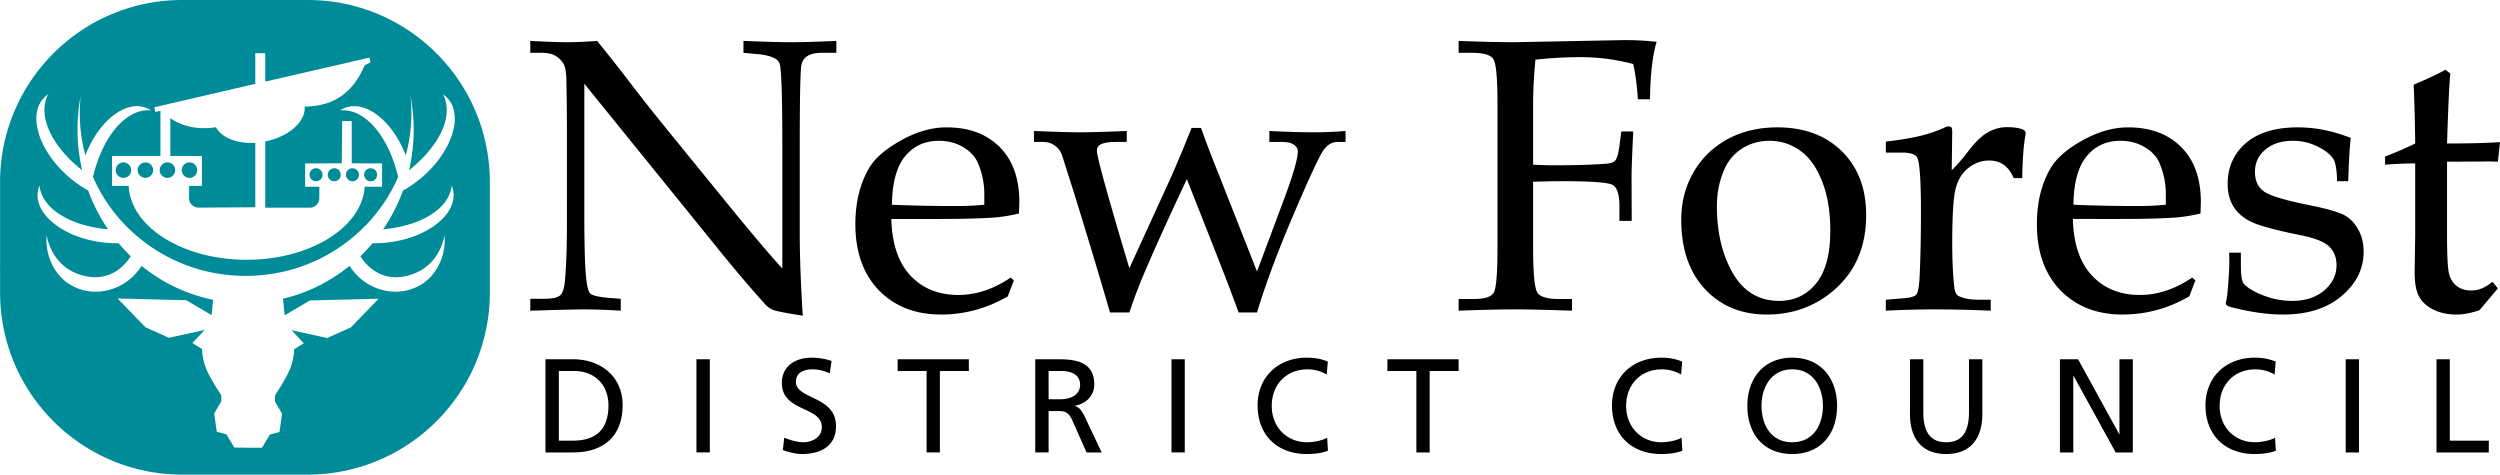 <svg xmlns="http://www.w3.org/2000/svg" width="600" height="114">
  <path d="M584.76 108.584h12.553v-2.826h-9.362V86.219h-3.19zm-21.792 0h3.19V86.219h-3.19zm-16.8-21.793c-1.612-.693-3.31-.953-5.027-.953-6.83 0-11.824 4.577-11.824 11.46 0 7.125 4.698 11.667 11.79 11.667 1.3 0 3.397-.104 5.096-.797l-.19-3.12c-1.127.675-3.277 1.091-4.872 1.091-4.647 0-8.426-3.484-8.426-8.738 0-5.027 3.415-8.755 8.582-8.755 1.63 0 3.207.416 4.611 1.249zm-51.785 21.793h3.207V90.189h.052l10.125 18.395h4.11V86.219h-3.208v17.996h-.052l-9.882-17.996h-4.352zm-18.62-22.365h-3.207v12.69c0 4.283-1.335 7.23-5.479 7.23-4.126 0-5.478-2.947-5.478-7.23V86.22h-3.208v13.107c0 6.276 3.173 9.64 8.686 9.64s8.686-3.364 8.686-9.64zm-56.397 11.182c0 6.78 3.935 11.564 10.766 11.564 6.83 0 10.766-4.785 10.766-11.564 0-6.64-3.97-11.563-10.766-11.563-6.796 0-10.766 4.923-10.766 11.563m3.398 0c0-4.56 2.444-8.79 7.368-8.755 4.941-.035 7.368 4.196 7.368 8.755 0 4.456-2.219 8.738-7.368 8.738-5.166 0-7.368-4.282-7.368-8.738m-19.036-10.61c-1.613-.693-3.294-.953-5.028-.953-6.83 0-11.824 4.577-11.824 11.46 0 7.125 4.699 11.667 11.79 11.667 1.317 0 3.398-.104 5.097-.797l-.191-3.12c-1.127.675-3.277 1.091-4.872 1.091-4.646 0-8.426-3.484-8.426-8.738 0-5.027 3.416-8.755 8.582-8.755 1.63 0 3.207.416 4.612 1.249zm-63.8 21.793h3.19V89.045h6.952V86.22h-17.094v2.826h6.952zM318.673 86.79c-1.595-.693-3.294-.953-5.028-.953-6.83 0-11.824 4.577-11.824 11.46 0 7.125 4.716 11.667 11.79 11.667 1.317 0 3.397-.104 5.096-.797l-.19-3.12c-1.127.675-3.277 1.091-4.872 1.091-4.647 0-8.426-3.484-8.426-8.738 0-5.027 3.433-8.755 8.582-8.755 1.63 0 3.207.416 4.611 1.249zm-37.518 21.793h3.19V86.219h-3.19zm-29.49-19.539h3.069c2.947 0 4.49 1.266 4.49 3.294 0 2.15-1.786 3.485-4.837 3.485h-2.722zm-3.207 19.539h3.207V98.65h1.924c1.7 0 2.757 0 3.745 2.184l3.433 7.75h3.64l-4.23-8.911c-.693-1.37-1.178-1.855-2.167-2.237v-.069c2.601-.45 4.612-2.375 4.612-5.097 0-5.34-4.265-6.05-8.686-6.05h-5.478zm-26.075 0h3.19V89.045h6.952V86.22h-17.094v2.826h6.952zm-22.798-21.949c-1.543-.537-3.294-.797-4.785-.797-4.022 0-7.16 2.115-7.16 6.085 0 6.952 9.604 5.565 9.604 10.576 0 2.617-2.566 3.64-4.386 3.64-1.647 0-3.554-.641-4.646-1.092l-.33 2.982c1.474.486 3.017.936 4.595.936 4.473 0 8.165-1.89 8.165-6.674 0-7.369-9.622-6.363-9.622-10.663 0-2.34 2.133-2.982 3.919-2.982 1.664 0 2.565.295 4.195.937zm-32.438 21.949h3.208V86.219h-3.208zM134.12 89.045h3.745c4.612 0 8.166 3.069 8.166 8.287 0 5.773-3.052 8.426-8.547 8.426h-3.364zm-3.207 19.539h6.588c7.368 0 11.928-3.884 11.928-11.373 0-6.9-5.288-10.992-11.928-10.992h-6.588zm456.38-69.782v17.84c0 4.647.155 7.611.45 8.929.312 1.3.919 2.323 1.838 3.051.936.728 2.115 1.092 3.536 1.092.884 0 1.734-.173 2.549-.502.85-.364 1.681-.902 2.514-1.595l1.317 1.595-4.42 5.235c-.972.33-1.908.59-2.827.763-.901.191-1.785.278-2.635.278-2.236 0-4.143-.416-5.686-1.231-1.543-.78-2.67-1.82-3.364-3.104-.71-1.3-1.057-3.26-1.057-5.86l.138-8.79V39.22c-2.34 0-4.75.103-7.23.312v-1.96c2.601-1.005 5.011-2.045 7.23-3.138-.035-4.334-.156-9.05-.364-14.112 3.52-1.49 6.05-2.687 7.611-3.589l1.18.902c-.244 2.375-.504 7.975-.781 16.8 3.71 0 6.727-.052 9.067-.139l3.641-.174-.503 4.681-1.872-.051-8.738.051zm-49.48 21.845v2.965c0 2.358.225 3.831.64 4.403.798.971 2.324 1.925 4.595 2.826a19.052 19.052 0 0 0 7.108 1.37c3.12 0 5.67-.832 7.646-2.497 1.976-1.699 2.964-3.727 2.964-6.068 0-1.837-.589-3.328-1.733-4.455-1.162-1.127-3.346-2.011-6.606-2.687-6.033-1.214-10.02-2.272-11.962-3.19-1.942-.902-3.398-2.116-4.37-3.641-.97-1.509-1.455-3.346-1.455-5.496 0-4.04 1.456-7.316 4.368-9.83 2.93-2.531 7.091-3.78 12.466-3.78 4.247 0 8.478.85 12.708 2.549-.26 2.063-.45 5.513-.607 10.367h-2.67c-.069-2.67-.364-4.42-.867-5.27-.71-1.127-1.976-2.132-3.831-3.051a13.1 13.1 0 0 0-5.912-1.37c-2.757 0-4.976.71-6.64 2.15-1.647 1.387-2.462 3.155-2.462 5.27 0 2.046.641 3.572 1.96 4.595 1.3 1.057 4.905 2.184 10.817 3.38 4.37.867 7.265 1.7 8.651 2.445 1.405.763 2.514 1.907 3.364 3.467.867 1.543 1.283 3.312 1.283 5.323 0 4.091-1.751 7.628-5.27 10.61-3.503 2.965-8.166 4.456-14.026 4.456-3.728 0-7.923-.59-12.57-1.786-.814-.208-1.23-.52-1.23-.954l.138-.624c.121-.468.225-1.265.33-2.41.26-2.947.398-5.235.398-6.882l-.036-2.185zm-40.188-11.512c4.698.208 9.9.312 15.569.312a67.99 67.99 0 0 0 6.605-.312v-2.548c0-2.67-.537-5.201-1.595-7.611-.676-1.474-1.838-2.705-3.502-3.676-1.682-1.005-3.606-1.508-5.79-1.508-3.399 0-6.103 1.248-8.132 3.728-2.045 2.496-3.086 6.362-3.155 11.615m-.138 3.416c.155 5.98 1.681 10.506 4.611 13.61 2.913 3.085 6.727 4.628 11.46 4.628 2.132 0 4.23-.346 6.328-1.04 2.098-.693 4.178-1.734 6.241-3.138l.763.676-1.456 3.832c-2.514 1.456-5.097 2.548-7.785 3.276a31.126 31.126 0 0 1-8.235 1.093c-6.154 0-11.13-1.942-14.927-5.826-3.762-3.918-5.634-9.206-5.634-15.88 0-5.097 1.057-9.518 3.19-13.246 1.387-2.462 3.97-4.733 7.732-6.83 3.762-2.098 7.42-3.139 10.957-3.139 5.375 0 9.622 1.578 12.76 4.733 3.155 3.156 4.716 7.56 4.716 13.246l-.087 2.687c-1.994.486-3.901.798-5.721.954-3.26.242-7.767.364-13.523.364zm-29.075-11.703c1.196-1.144 2.531-2.67 3.953-4.542 1.7-2.22 3.277-3.745 4.733-4.56 1.456-.815 2.982-1.23 4.594-1.23 1.665 0 2.948.208 3.832.589.416.19.624.485.624.867l-.035.45c-.468 2.462-.71 5.912-.78 10.333h-2.046c-.693-1.543-1.526-2.635-2.497-3.276-.953-.625-2.08-.954-3.415-.954-1.803 0-3.467.607-5.01 1.82-1.526 1.214-2.531 2.913-3.052 5.098-.52 2.184-.78 6.484-.78 12.88 0 4.214.174 7.768.503 10.663.121 1.058.434 1.717.919 1.994 1.144.641 2.843.953 5.097.953h2.722v2.636a295.069 295.069 0 0 0-13.194-.312c-4.04 0-8.027.104-11.98.312v-2.636l4.387-.364c1.543-.12 2.514-.398 2.912-.866.416-.451.694-1.925.815-4.404.208-4.369.312-9.57.312-15.569 0-7.316-.294-11.598-.867-12.88-.398-.816-1.63-1.232-3.727-1.232H452.6v-2.635c2.948-.33 5.583-.763 7.889-1.283 2.306-.537 4.351-1.231 6.137-2.046.434-.208.78-.312 1.058-.312.329 0 .554.087.676.278.121.173.173.589.173 1.213zM412.05 49.5c0 6.259 1.283 11.599 3.831 16.072 2.583 4.42 6.276 6.64 11.113 6.64 3.658 0 6.623-1.404 8.877-4.196 2.27-2.791 3.398-7.021 3.398-12.69 0-4.577-.66-8.548-1.994-11.876-1.335-3.38-3.103-5.808-5.288-7.334-2.184-1.543-4.629-2.323-7.333-2.323-2.393 0-4.56.607-6.502 1.82-1.907 1.214-3.328 2.844-4.23 4.872-1.248 2.757-1.872 5.773-1.872 9.015m-8.548 3.225c0-4.178.971-7.958 2.913-11.321 1.942-3.398 4.646-6.05 8.148-7.975 3.52-1.907 7.507-2.86 11.963-2.86 6.467 0 11.633 1.906 15.517 5.738 3.883 3.814 5.825 8.911 5.842 15.291 0 7.524-2.548 13.506-7.61 17.927-4.526 3.97-9.935 5.964-16.246 5.964-6.067 0-11.008-2.029-14.84-6.103-3.797-4.092-5.687-9.64-5.687-16.66m-35.558-9.103v15.655c0 6.224.347 9.865 1.006 10.923.676 1.04 2.375 1.56 5.097 1.56h3.242v2.809c-5.773-.208-10.368-.312-13.8-.312-3.45 0-7.94.104-13.42.312V71.76h3.642c2.6 0 4.195-.503 4.767-1.508.624-1.006.92-4.664.92-10.975V24.915c0-6.154-.33-9.726-1.006-10.731-.642-1.006-2.324-1.508-5.045-1.508h-3.277V9.815c5.028.208 9.57.312 13.61.312l26.161-.503c2.74 0 5.322.139 7.75.416-.989 3.242-1.509 7.836-1.595 13.783h-2.913c-.19-3.155-.555-5.981-1.11-8.46a49.323 49.323 0 0 0-12.604-1.647c-3.692 0-7.316.208-10.87.606-.364 3.936-.555 7.525-.555 10.732V39.53c1.82.087 3.624.139 5.375.139 4.56 0 8.547-.121 11.98-.364 1.144-.07 1.924-.312 2.323-.728.416-.451.763-1.647 1.04-3.554l.45-3.468h2.861c-.26 5.565-.399 9.137-.399 10.697l.035 10.75h-2.947v-3.503c0-2.791-.537-4.49-1.595-5.097-1.057-.607-5.132-.919-12.188-.919-1.959 0-4.265.052-6.935.139m-96.897 31.363h-4.646a1695.987 1695.987 0 0 0-8.634-28.676l-2.912-9.154c-.4-.988-.989-1.75-1.786-2.27-.763-.538-1.63-.816-2.635-.816h-2.272v-2.635c4.82.208 8.513.312 11.096.312 2.514 0 6.241-.104 11.165-.312v2.635h-2.462c-1.89 0-3.172.209-3.883.642-.538.295-.815.78-.815 1.456 0 1.491 2.6 10.888 7.784 28.208l9.83-21.481c1.491-3.329 3.19-7.403 5.098-12.188h2.27a254.812 254.812 0 0 0 4.058 10.645l9.379 23.804 6.97-18.655c1.334-3.675 2.184-6.432 2.582-8.287.157-.763.226-1.37.243-1.82 0-.694-.33-1.266-.97-1.682-.607-.434-1.56-.642-2.861-.642h-3v-2.635c3.97.208 7.49.312 10.559.312 2.67 0 5.235-.104 7.732-.312v2.635h-2.046c-1.057 0-2.063.538-3 1.63-.953 1.075-3.553 6.64-7.835 16.713-3.572 8.408-6.363 15.933-8.374 22.573h-4.421c-1.352-3.797-3.571-9.57-6.64-17.337l-5.773-14.65c-4.248 8.998-7.698 16.609-10.333 22.798-1.196 2.791-2.34 5.86-3.468 9.189m-56.986-25.85c4.698.208 9.899.312 15.568.312 2.271 0 4.473-.104 6.606-.312v-2.548c0-2.67-.538-5.201-1.595-7.611-.676-1.474-1.838-2.705-3.502-3.676-1.682-1.005-3.607-1.508-5.791-1.508-3.398 0-6.103 1.248-8.131 3.728-2.046 2.496-3.086 6.362-3.155 11.615m-.139 3.416c.156 5.98 1.682 10.506 4.612 13.61 2.912 3.085 6.727 4.628 11.46 4.628 2.132 0 4.23-.346 6.328-1.04 2.097-.693 4.178-1.734 6.24-3.138l.764.676-1.457 3.832c-2.513 1.456-5.097 2.548-7.784 3.276a31.126 31.126 0 0 1-8.235 1.093c-6.155 0-11.13-1.942-14.927-5.826-3.762-3.918-5.635-9.206-5.635-15.88 0-5.097 1.058-9.518 3.173-13.246 1.404-2.462 3.988-4.733 7.75-6.83 3.762-2.098 7.403-3.139 10.957-3.139 5.374 0 9.622 1.578 12.76 4.733 3.155 3.156 4.715 7.56 4.715 13.246l-.086 2.687c-1.994.486-3.901.798-5.721.954-3.26.242-7.767.364-13.523.364zM140.24 20.096v31.45c0 7.16.138 12.152.416 14.978.208 2.15.554 3.468 1.04 3.953.52.45 1.976.798 4.369 1.006l2.912.225v2.86c-3.311-.207-6.293-.311-8.963-.311-1.855 0-6.103.104-12.743.312v-2.86h3.277c1.977 0 3.26-.278 3.866-.816.607-.554.988-1.63 1.144-3.242.33-3.328.486-7.87.503-13.61V31.435c0-4.247-.052-8.46-.138-12.604-.07-1.768-.312-2.964-.728-3.606-.399-.659-.989-1.265-1.786-1.768-.78-.52-1.89-.78-3.311-.78h-2.826v-2.86c3.848.207 6.796.311 8.824.311 2.185 0 4.577-.104 7.195-.312 3 3.675 5.825 7.247 8.46 10.732a506.766 506.766 0 0 0 8.288 10.471l15.568 19.123c5.617 6.848 9.657 11.616 12.153 14.286V35.214c0-12.24-.225-18.915-.693-20.042-.416-1.144-2.167-1.872-5.219-2.184l-3.415-.312v-2.86c4.89.207 8.669.311 11.373.311 2.826 0 6.467-.104 10.922-.312v2.86h-3.502c-2.826 0-4.438.937-4.871 2.827-.278 1.248-.416 7.888-.416 19.937v20.527c0 5.513.243 12.119.728 19.799-4.126-.641-6.519-1.11-7.178-1.422-.676-.26-1.317-.728-1.924-1.404-3.363-3.727-6.9-7.87-10.593-12.43zm0 0"/>
  <path fill="#008b99" d="M80.22 43.5c.866 0 1.56-.693 1.56-1.56 0-.85-.694-1.56-1.56-1.56-.867 0-1.56.71-1.56 1.56 0 .867.693 1.56 1.56 1.56m4.368 0c.867 0 1.56-.693 1.56-1.56 0-.85-.693-1.56-1.56-1.56-.866 0-1.56.71-1.56 1.56 0 .867.694 1.56 1.56 1.56m4.37 0c.849 0 1.56-.693 1.56-1.56 0-.85-.711-1.56-1.56-1.56-.868 0-1.561.71-1.561 1.56 0 .867.693 1.56 1.56 1.56M29.63 38.977c-1.04 0-1.855.832-1.855 1.855 0 1.023.815 1.855 1.855 1.855a1.857 1.857 0 0 0 1.855-1.855 1.857 1.857 0 0 0-1.855-1.855m72.763 13.159c3.555-1.925 5.704-4.595 6.016-7.611.295.762.451 1.543.451 2.34 0 1.82-.832 3.64-2.306 5.27-3.294 3.624-9.743 6.346-17.146 6.242a38.266 38.266 0 0 1-2.913 3.12c.78 1.214 1.682 2.22 2.688 3 2.86 2.236 6.484 2.67 10.385 1.092a11.84 11.84 0 0 0 2.08-1.092h-.018l.018-.018c2.687-1.82 4.438-4.733 5.045-8.027.208 2.913-.45 5.721-1.855 8.027-1.266 2.063-3.103 3.728-5.444 4.664-5.288 2.132-11.529.208-15.031-4.646-.174-.226-.312-.451-.468-.694-.277.243-.572.468-.867.676-4.42 3.416-9.553 5.912-15.118 7.212l.416 3.988 6.05-3.572 16.505-.415-6.692 6.9-5.651 2.53-8.565-1.871 2.947 3.12-2.323 1.456s0 2.324-1.023 4.803l-.26.572c-1.144 2.462-3.328 5.704-3.328 5.704v1.456l1.716 2.947-.624 4.37-2.323.623-1.873 3.156h-3.346l-3.311-.052-1.873-3.155-2.323-.625-.624-4.368 1.7-2.948v-1.456s-2.15-3.207-3.312-5.652h-.018.018c-.087-.225-.174-.416-.26-.607-1.04-2.496-1.04-4.82-1.04-4.82l-2.324-1.456 2.948-3.12-8.565 1.872-5.634-2.531-6.692-6.9 16.487.416 6.068 3.571.381-3.676c-6.016-1.213-11.564-3.814-16.314-7.454-.295-.226-.572-.451-.867-.694a6.5 6.5 0 0 1-.45.676c-3.503 4.872-9.761 6.796-15.05 4.664-2.322-.936-4.177-2.6-5.426-4.646v-.018c-1.404-2.306-2.08-5.115-1.855-8.027.59 3.294 2.358 6.206 5.028 8.044.642.434 1.335.798 2.08 1.092 3.884 1.56 7.49 1.145 10.35-1.057.018-.018.036-.036.053-.036h-.018l.018-.017c.988-.78 1.89-1.769 2.67-2.982a41.595 41.595 0 0 1-2.913-3.121c-7.403.104-13.852-2.618-17.129-6.241-1.491-1.63-2.323-3.45-2.323-5.27 0-.798.156-1.579.468-2.341.295 3.016 2.462 5.686 5.999 7.61 2.721 1.474 6.276 2.514 10.436 2.896a44.903 44.903 0 0 1-1.803-2.895 41.214 41.214 0 0 1-2.947-6.398C11.044 40.014 6.398 29.473 9.865 24.341a6.036 6.036 0 0 1 1.7-1.681c-2.567 4.802.415 12.049 8.148 18.204a42.973 42.973 0 0 1-1.11-9.761c0-2.774.26-5.479.763-8.097a36.269 36.269 0 0 0-.225 4.144c0 3.502.468 6.9 1.352 10.125 2.964-7.698 8.79-12.622 13.54-11.685.798.138 1.526.45 2.22.901-5.67-.52-11.443 5.635-13.94 15.968a38.738 38.738 0 0 0 6.033 9.674A40.05 40.05 0 0 0 46.897 64.39c.104.035.226.069.33.104a40.973 40.973 0 0 0 23.474 0 40.035 40.035 0 0 0 18.845-12.362 38.677 38.677 0 0 0 6.016-9.674c-2.497-10.332-8.252-16.487-13.939-15.967a6.004 6.004 0 0 1 2.22-.902c4.75-.936 10.575 3.988 13.54 11.686a38.255 38.255 0 0 0 1.352-10.125c0-1.405-.07-2.791-.226-4.144.503 2.618.78 5.323.78 8.097 0 3.363-.399 6.64-1.127 9.76 7.733-6.154 10.732-13.401 8.166-18.203a6.208 6.208 0 0 1 1.682 1.681c3.467 5.132-1.18 15.673-11.287 21.394a41.287 41.287 0 0 1-2.964 6.397 38.394 38.394 0 0 1-1.803 2.896c4.16-.382 7.715-1.422 10.437-2.896M61.269 20.128V12.76h2.393v6.83l22.937-5.287 2.063-.485.26 1.127-1.422.745c-1.196 2.809-3.831 7.819-9.986 9.345a19.646 19.646 0 0 1-4.404.554c.312 3.59-3.814 7.23-9.448 8.357v15.898h10.662a2.316 2.316 0 0 0 2.306-2.306l.018-2.722h-3.416v-5.6l8.79-.017.104-10.16 1.803.018h.486v10.142l7.281.018v5.6h-4.16c-.174 2.617-1.18 5.08-2.896 7.316-4.63 6.05-14.303 10.211-25.45 10.211-11.149 0-20.788-4.16-25.417-10.211-1.734-2.289-2.774-4.837-2.895-7.525H26.89v-7.16l11.616-.018V26.595l-1.213.277-.26-1.127zM73.856 0H43.724C19.591 0 .018 19.574.018 43.724V64.06H0v.382l.018.208v5.53c0 6.814 1.56 13.263 4.334 19.019 7.073 14.615 22.035 24.705 39.372 24.705h30.132c17.32 0 32.299-10.09 39.372-24.705a43.687 43.687 0 0 0 4.335-19.019V43.724C117.563 19.574 97.989 0 73.856 0M34.901 38.976a1.857 1.857 0 0 0-1.856 1.855c0 1.023.833 1.855 1.856 1.855a1.857 1.857 0 0 0 1.855-1.855 1.857 1.857 0 0 0-1.855-1.855m5.287 3.71a1.857 1.857 0 0 0 1.855-1.855 1.857 1.857 0 0 0-1.855-1.855 1.857 1.857 0 0 0-1.855 1.855c0 1.023.832 1.855 1.855 1.855m8.27 1.924H45.39l-.017 2.93a2.286 2.286 0 0 0 2.288 2.289l13.61-.087V34.278c-4.387.26-8.114-1.231-9.432-3.745-4.49.728-8.443-.347-10.957-2.185v9.085l7.577.018zm28.953-2.67c0-.85-.694-1.56-1.56-1.56-.85 0-1.56.71-1.56 1.56 0 .867.71 1.56 1.56 1.56.866 0 1.56-.693 1.56-1.56m-30.08-1.11a1.857 1.857 0 0 0-1.855-1.854 1.857 1.857 0 0 0-1.855 1.855c0 1.023.832 1.855 1.855 1.855a1.857 1.857 0 0 0 1.855-1.855"/>
</svg>
